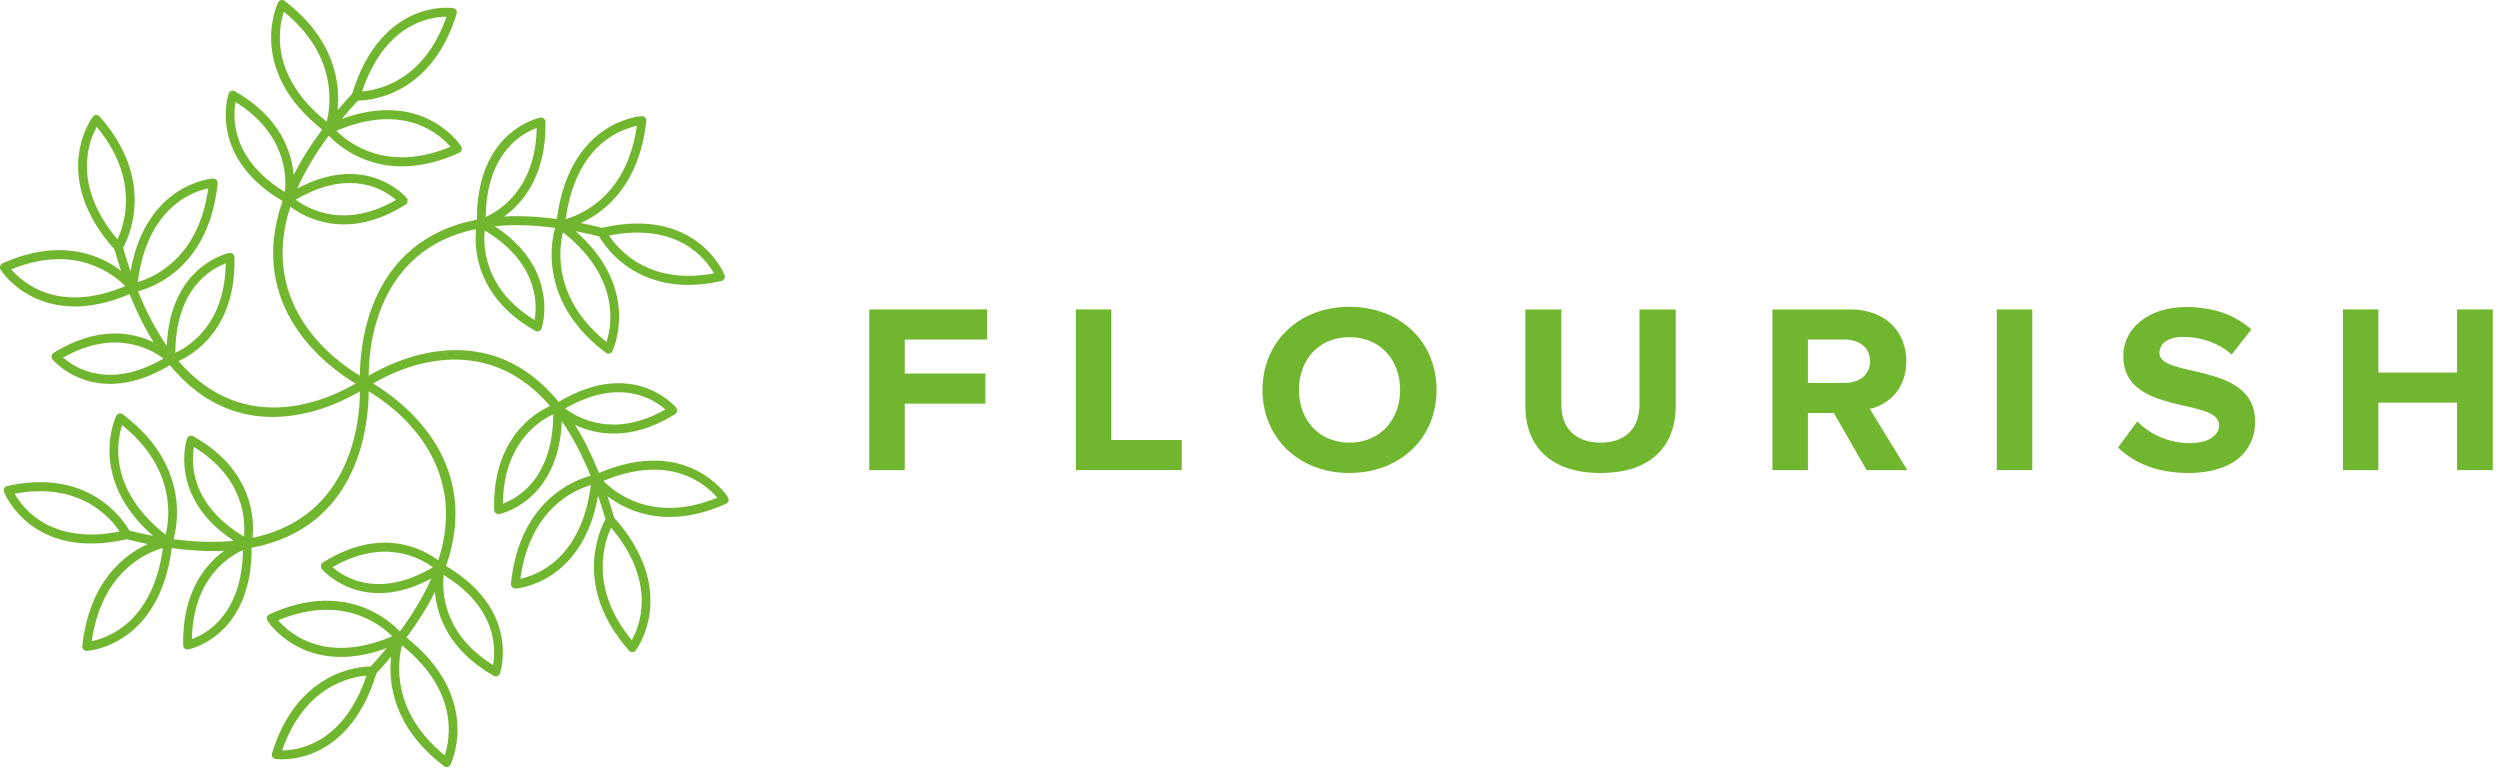 <svg width="173" height="54" viewBox="0 0 173 54" fill="none" xmlns="http://www.w3.org/2000/svg">
<path d="M62.608 32.531V27.931H68.19V25.848H62.608V23.497H68.311V21.414H60.154V32.531H62.608Z" fill="#71B62F"/>
<path d="M81.777 32.531V30.448H76.903V21.414H74.449V32.531H81.777Z" fill="#71B62F"/>
<path d="M93.379 32.731C96.87 32.731 99.411 30.331 99.411 26.981C99.411 23.631 96.87 21.231 93.379 21.231C89.905 21.231 87.365 23.631 87.365 26.981C87.365 30.331 89.905 32.731 93.379 32.731ZM93.379 30.631C91.253 30.631 89.888 29.047 89.888 26.981C89.888 24.898 91.253 23.331 93.379 23.331C95.505 23.331 96.888 24.898 96.888 26.981C96.888 29.047 95.505 30.631 93.379 30.631Z" fill="#71B62F"/>
<path d="M110.757 32.731C114.266 32.731 115.96 30.848 115.96 28.081V21.414H113.453V28.014C113.453 29.564 112.537 30.631 110.757 30.631C108.977 30.631 108.044 29.564 108.044 28.014V21.414H105.555V28.098C105.555 30.831 107.249 32.731 110.757 32.731Z" fill="#71B62F"/>
<path d="M131.985 32.531L129.393 28.297C130.637 28.014 131.916 26.964 131.916 24.997C131.916 22.931 130.447 21.414 128.045 21.414H122.652V32.531H125.107V28.581H126.904L129.168 32.531H131.985ZM127.682 26.497H125.107V23.497H127.682C128.667 23.497 129.41 24.064 129.41 24.997C129.41 25.931 128.667 26.497 127.682 26.497Z" fill="#71B62F"/>
<path d="M140.634 32.531V21.414H138.18V32.531H140.634Z" fill="#71B62F"/>
<path d="M151.441 32.731C154.552 32.731 156.055 31.198 156.055 29.164C156.055 25.014 149.436 26.198 149.436 24.431C149.436 23.764 150.024 23.314 151.078 23.314C152.253 23.314 153.498 23.698 154.431 24.531L155.796 22.797C154.656 21.781 153.135 21.247 151.303 21.247C148.589 21.247 146.93 22.781 146.93 24.631C146.93 28.814 153.567 27.464 153.567 29.431C153.567 30.064 152.91 30.664 151.562 30.664C149.972 30.664 148.71 29.981 147.898 29.164L146.567 30.964C147.639 32.014 149.229 32.731 151.441 32.731Z" fill="#71B62F"/>
<path d="M172.5 32.531V21.414H170.028V25.781H164.584V21.414H162.13V32.531H164.584V27.864H170.028V32.531H172.5Z" fill="#71B62F"/>
<path d="M24.906 26C24.909 23.914 25.467 16.64 33.004 15.203C32.975 9.133 37.167 8.186 37.375 8.143C37.396 8.138 37.417 8.135 37.439 8.135C37.606 8.132 37.743 8.27 37.746 8.442C37.812 12.144 36.174 14.053 34.889 14.979C35.191 14.963 35.503 14.956 35.824 14.957C36.664 14.961 37.567 15.024 38.535 15.156C39.415 8.34 44.34 8.042 44.402 8.038C44.42 8.037 44.438 8.037 44.456 8.039C44.623 8.058 44.743 8.213 44.725 8.384C44.392 11.396 43.183 13.211 41.951 14.297C41.336 14.838 40.715 15.197 40.191 15.434L40.318 15.46C40.744 15.546 41.191 15.648 41.66 15.764C48.074 14.302 50.013 18.724 50.13 19.007C50.139 19.029 50.147 19.052 50.152 19.076C50.188 19.244 50.083 19.411 49.919 19.447C47.846 19.916 46.209 19.72 44.947 19.25C42.779 18.443 41.721 16.819 41.456 16.355C41.034 16.252 40.616 16.158 40.202 16.074C40.077 16.048 39.954 16.024 39.833 16.001L39.834 16.002C40.104 16.239 40.348 16.473 40.568 16.703C44.213 20.521 42.383 24.285 42.378 24.296L42.378 24.296C42.37 24.312 42.361 24.328 42.35 24.344C42.251 24.483 42.062 24.514 41.927 24.412C40.518 23.356 39.615 22.232 39.049 21.151C38.479 20.062 38.249 19.017 38.189 18.126C38.117 17.058 38.29 16.206 38.41 15.769C37.479 15.644 36.618 15.584 35.821 15.581C35.263 15.578 34.735 15.604 34.234 15.654C34.915 16.099 35.464 16.568 35.907 17.041C36.516 17.692 36.924 18.353 37.193 18.983C38.057 21.006 37.484 22.716 37.483 22.721L37.483 22.721C37.477 22.738 37.47 22.755 37.461 22.771C37.381 22.922 37.197 22.978 37.05 22.896C36.468 22.57 35.966 22.221 35.533 21.861C35.097 21.497 34.731 21.121 34.427 20.742C33.733 19.883 33.345 19.003 33.134 18.211C32.869 17.211 32.891 16.349 32.944 15.849C26.017 17.279 25.513 24.06 25.512 26C27.273 24.953 33.707 21.78 38.662 27.81C43.865 24.694 46.766 28.185 46.774 28.195C46.786 28.209 46.797 28.224 46.806 28.24C46.893 28.388 46.847 28.58 46.703 28.669C43.635 30.571 41.216 30.078 39.792 29.399C40.38 30.343 40.937 31.444 41.451 32.728C47.508 30.155 50.234 34.194 50.364 34.394C50.376 34.412 50.387 34.431 50.396 34.452C50.463 34.61 50.392 34.794 50.239 34.862C46.19 36.675 43.43 35.395 42.042 34.344C42.2 34.815 42.352 35.307 42.498 35.82C46.959 40.834 44.157 44.787 44.004 44.996C43.992 45.014 43.977 45.031 43.961 45.046C43.837 45.163 43.645 45.153 43.532 45.026C39.636 40.63 41.49 36.682 41.9 35.936C41.736 35.366 41.564 34.824 41.387 34.309C40.297 40.441 35.695 40.725 35.681 40.727L35.681 40.726C35.663 40.727 35.645 40.727 35.627 40.725C35.461 40.707 35.34 40.553 35.358 40.382C35.952 34.638 39.738 33.221 40.87 32.924C40.26 31.417 39.589 30.172 38.879 29.151C38.642 34.758 34.573 35.571 34.56 35.574L34.56 35.573C34.543 35.577 34.525 35.579 34.506 35.58C34.339 35.584 34.2 35.447 34.196 35.275C34.074 30.386 36.946 28.601 38.061 28.094C33.38 22.642 27.443 25.572 25.816 26.54C27.575 27.586 33.464 31.735 30.868 39.17C35.914 42.147 34.697 46.29 34.605 46.578C34.599 46.601 34.59 46.624 34.579 46.645C34.498 46.797 34.313 46.852 34.167 46.769C31.032 44.983 30.237 42.58 30.096 40.971C29.596 41.968 28.948 43.016 28.125 44.116C33.281 48.202 31.311 52.617 31.183 52.89C31.174 52.912 31.162 52.933 31.148 52.953C31.048 53.091 30.858 53.12 30.724 53.018C27.175 50.314 26.871 47.213 27.061 45.451C26.744 45.825 26.407 46.206 26.05 46.593C24.012 53.248 19.087 52.526 19.073 52.524C19.055 52.521 19.037 52.517 19.019 52.511C18.86 52.459 18.772 52.284 18.822 52.12C20.572 46.445 24.823 46.126 25.653 46.119C26.05 45.688 26.42 45.264 26.764 44.849C21.301 46.855 18.741 43.305 18.528 42.992C18.512 42.971 18.497 42.947 18.486 42.921C18.418 42.763 18.488 42.578 18.642 42.509C23.771 40.166 26.855 42.836 27.67 43.696C28.633 42.398 29.345 41.178 29.848 40.034C25.195 42.529 22.503 39.638 22.3 39.409C22.283 39.391 22.267 39.371 22.254 39.349C22.167 39.202 22.212 39.01 22.355 38.92C26.407 36.366 29.345 38.037 30.328 38.777C32.574 31.878 27.142 28.049 25.513 27.081C25.513 29.172 24.968 36.498 17.415 37.901C17.434 43.951 13.252 44.895 13.044 44.938C13.024 44.943 13.002 44.946 12.981 44.946C12.813 44.949 12.676 44.811 12.673 44.639C12.607 40.953 14.231 39.044 15.514 38.114C14.425 38.166 13.221 38.112 11.884 37.928C11.016 44.635 6.23 45.028 6.023 45.042C6.003 45.044 5.983 45.044 5.963 45.042C5.796 45.023 5.676 44.868 5.694 44.697C6.194 40.181 8.649 38.359 10.227 37.647C9.753 37.552 9.265 37.442 8.761 37.316C2.346 38.78 0.407 34.357 0.289 34.074C0.28 34.052 0.272 34.03 0.267 34.006C0.232 33.837 0.336 33.67 0.5 33.634C6.147 32.357 8.541 35.987 8.963 36.724C9.524 36.863 10.065 36.981 10.587 37.08C5.973 33.042 8.035 28.798 8.041 28.785L8.042 28.785C8.049 28.769 8.059 28.753 8.069 28.737C8.168 28.598 8.357 28.567 8.492 28.669C13.028 32.071 12.326 36.154 12.01 37.312C13.582 37.521 14.965 37.545 16.178 37.423C11.581 34.408 12.931 30.374 12.935 30.361L12.936 30.362C12.942 30.344 12.949 30.327 12.958 30.31C13.038 30.159 13.222 30.103 13.369 30.185C17.543 32.521 17.608 35.974 17.478 37.221C24.402 35.773 24.907 29.017 24.907 27.081C23.146 28.127 16.713 31.301 11.757 25.271C6.554 28.387 3.653 24.896 3.645 24.886C3.633 24.872 3.622 24.857 3.613 24.841C3.526 24.693 3.572 24.501 3.716 24.412C6.785 22.51 9.203 23.003 10.627 23.682C10.039 22.738 9.482 21.637 8.968 20.353C2.911 22.926 0.186 18.887 0.055 18.687C0.043 18.669 0.032 18.65 0.023 18.629C-0.044 18.471 0.027 18.288 0.18 18.219C4.229 16.406 6.99 17.686 8.377 18.737C8.22 18.267 8.067 17.774 7.921 17.262C3.46 12.247 6.262 8.294 6.415 8.085C6.427 8.067 6.442 8.05 6.459 8.035C6.583 7.919 6.774 7.928 6.887 8.055C10.784 12.45 8.929 16.399 8.52 17.145C8.684 17.715 8.855 18.257 9.032 18.773C10.123 12.64 14.724 12.356 14.738 12.355L14.739 12.355C14.756 12.354 14.774 12.354 14.792 12.356C14.958 12.374 15.079 12.528 15.061 12.699C14.467 18.443 10.681 19.86 9.549 20.157C10.159 21.664 10.83 22.909 11.54 23.93C11.777 18.323 15.846 17.51 15.859 17.508L15.859 17.508C15.876 17.504 15.895 17.502 15.913 17.502C16.081 17.497 16.219 17.634 16.223 17.806C16.345 22.695 13.473 24.48 12.358 24.987C17.039 30.439 22.976 27.509 24.604 26.541C22.844 25.495 16.956 21.346 19.551 13.911C14.505 10.934 15.722 6.791 15.814 6.503C15.82 6.48 15.829 6.457 15.841 6.436C15.921 6.284 16.106 6.229 16.253 6.312C19.388 8.098 20.182 10.501 20.323 12.11C20.823 11.113 21.471 10.066 22.294 8.965C17.138 4.879 19.108 0.464 19.236 0.191C19.245 0.169 19.257 0.148 19.271 0.128C19.371 -0.01 19.561 -0.039 19.695 0.063C23.244 2.767 23.548 5.868 23.358 7.63C23.675 7.256 24.012 6.875 24.369 6.488C26.408 -0.167 31.332 0.555 31.347 0.557C31.364 0.56 31.382 0.564 31.4 0.57C31.559 0.622 31.648 0.797 31.597 0.961C29.847 6.636 25.596 6.955 24.767 6.962C24.369 7.393 23.999 7.817 23.655 8.232C29.118 6.226 31.678 9.776 31.891 10.089C31.908 10.11 31.922 10.134 31.933 10.16C32.001 10.318 31.931 10.503 31.778 10.572C26.648 12.915 23.564 10.245 22.749 9.385C21.786 10.682 21.074 11.903 20.571 13.047C25.224 10.552 27.916 13.444 28.119 13.672C28.136 13.69 28.152 13.71 28.165 13.732C28.252 13.879 28.207 14.071 28.064 14.161C24.012 16.715 21.074 15.044 20.091 14.304C17.845 21.204 23.278 25.033 24.906 26ZM49.405 18.916C48.864 17.951 46.928 15.35 42.14 16.299C42.529 16.883 43.469 18.036 45.154 18.663C46.242 19.068 47.641 19.251 49.405 18.916ZM43.721 44.301C44.263 43.334 45.482 40.308 42.289 36.514C41.799 37.563 40.757 40.72 43.721 44.301ZM49.635 34.444C48.909 33.583 46.441 31.319 41.751 33.278C42.573 34.116 45.227 36.243 49.635 34.444ZM40.887 33.564C39.773 33.887 36.666 35.212 36.01 40.047C37.095 39.822 40.227 38.731 40.887 33.564ZM46.046 28.337C45.279 27.654 42.901 26.07 39.108 28.268C39.959 28.916 42.475 30.366 46.046 28.337ZM34.799 34.853C35.754 34.503 38.268 33.156 38.284 28.674C37.316 29.116 34.848 30.654 34.799 34.853ZM19.525 51.926C20.609 51.926 23.764 51.5 25.359 46.755C24.23 46.843 21.054 47.493 19.525 51.926ZM30.774 52.27C31.136 51.191 31.806 47.859 27.814 44.657C27.52 45.809 27.056 49.239 30.774 52.27ZM27.14 44.03C26.311 43.198 23.643 41.092 19.248 42.924C19.98 43.78 22.464 46.025 27.14 44.03ZM34.117 46.017C34.308 44.991 34.451 42.078 30.706 39.795C30.586 40.879 30.624 43.848 34.117 46.017ZM23.012 39.248C23.785 39.924 26.175 41.491 29.953 39.263C29.097 38.621 26.57 37.19 23.012 39.248ZM1.015 34.166C1.557 35.132 3.492 37.731 8.279 36.782C7.641 35.82 5.507 33.314 1.015 34.166ZM6.349 44.366C7.436 44.15 10.575 43.083 11.272 37.921C10.156 38.236 7.04 39.537 6.349 44.366ZM11.462 37.006C11.748 35.852 12.187 32.418 8.449 29.416C8.094 30.496 7.447 33.834 11.462 37.006ZM13.279 44.222C14.236 43.879 16.76 42.552 16.808 38.068C15.837 38.503 13.358 40.022 13.279 44.222ZM13.423 30.935C13.24 31.962 13.116 34.876 16.878 37.131C16.99 36.047 16.93 33.078 13.423 30.935ZM6.698 8.78C6.156 9.747 4.937 12.773 8.131 16.567C8.62 15.518 9.663 12.361 6.698 8.78ZM0.784 18.637C1.51 19.498 3.978 21.762 8.668 19.803C7.846 18.965 5.193 16.838 0.784 18.637ZM9.532 19.517C10.646 19.194 13.753 17.869 14.41 13.034C13.324 13.258 10.192 14.35 9.532 19.517ZM4.373 24.744C5.141 25.427 7.519 27.011 11.311 24.814C10.46 24.165 7.944 22.715 4.373 24.744ZM15.62 18.228C14.665 18.578 12.151 19.925 12.136 24.407C13.103 23.965 15.571 22.427 15.62 18.228ZM30.894 1.155C29.81 1.155 26.655 1.581 25.06 6.326C26.189 6.237 29.365 5.588 30.894 1.155ZM19.645 0.811C19.283 1.89 18.613 5.222 22.605 8.424C22.899 7.272 23.363 3.842 19.645 0.811ZM23.279 9.051C24.108 9.883 26.776 11.989 31.171 10.157C30.439 9.301 27.956 7.056 23.279 9.051ZM16.302 7.064C16.112 8.09 15.968 11.003 19.713 13.286C19.833 12.203 19.795 9.233 16.302 7.064ZM44.071 8.715C42.984 8.932 39.845 9.999 39.148 15.159C39.67 15.01 40.619 14.648 41.556 13.822C42.639 12.869 43.702 11.296 44.071 8.715ZM38.957 16.074C38.856 16.488 38.735 17.198 38.795 18.085C38.85 18.899 39.06 19.856 39.584 20.855C40.069 21.781 40.823 22.744 41.97 23.666C42.285 22.707 42.832 19.965 40.136 17.141C39.921 16.916 39.69 16.694 39.442 16.477C39.29 16.343 39.128 16.209 38.957 16.074ZM37.14 8.859C36.183 9.202 33.659 10.529 33.611 15.013C34.582 14.578 37.061 13.059 37.14 8.859ZM36.996 22.147C37.094 21.595 37.174 20.492 36.637 19.235C36.394 18.665 36.023 18.066 35.471 17.474C34.982 16.951 34.351 16.435 33.541 15.949C33.496 16.392 33.481 17.153 33.718 18.047C33.908 18.762 34.262 19.559 34.894 20.344C35.177 20.695 35.514 21.042 35.915 21.377C36.233 21.642 36.592 21.9 36.996 22.147ZM27.407 13.834C26.634 13.157 24.245 11.59 20.466 13.818C21.322 14.46 23.85 15.891 27.407 13.834Z" fill="#71B62F"/>
</svg>
